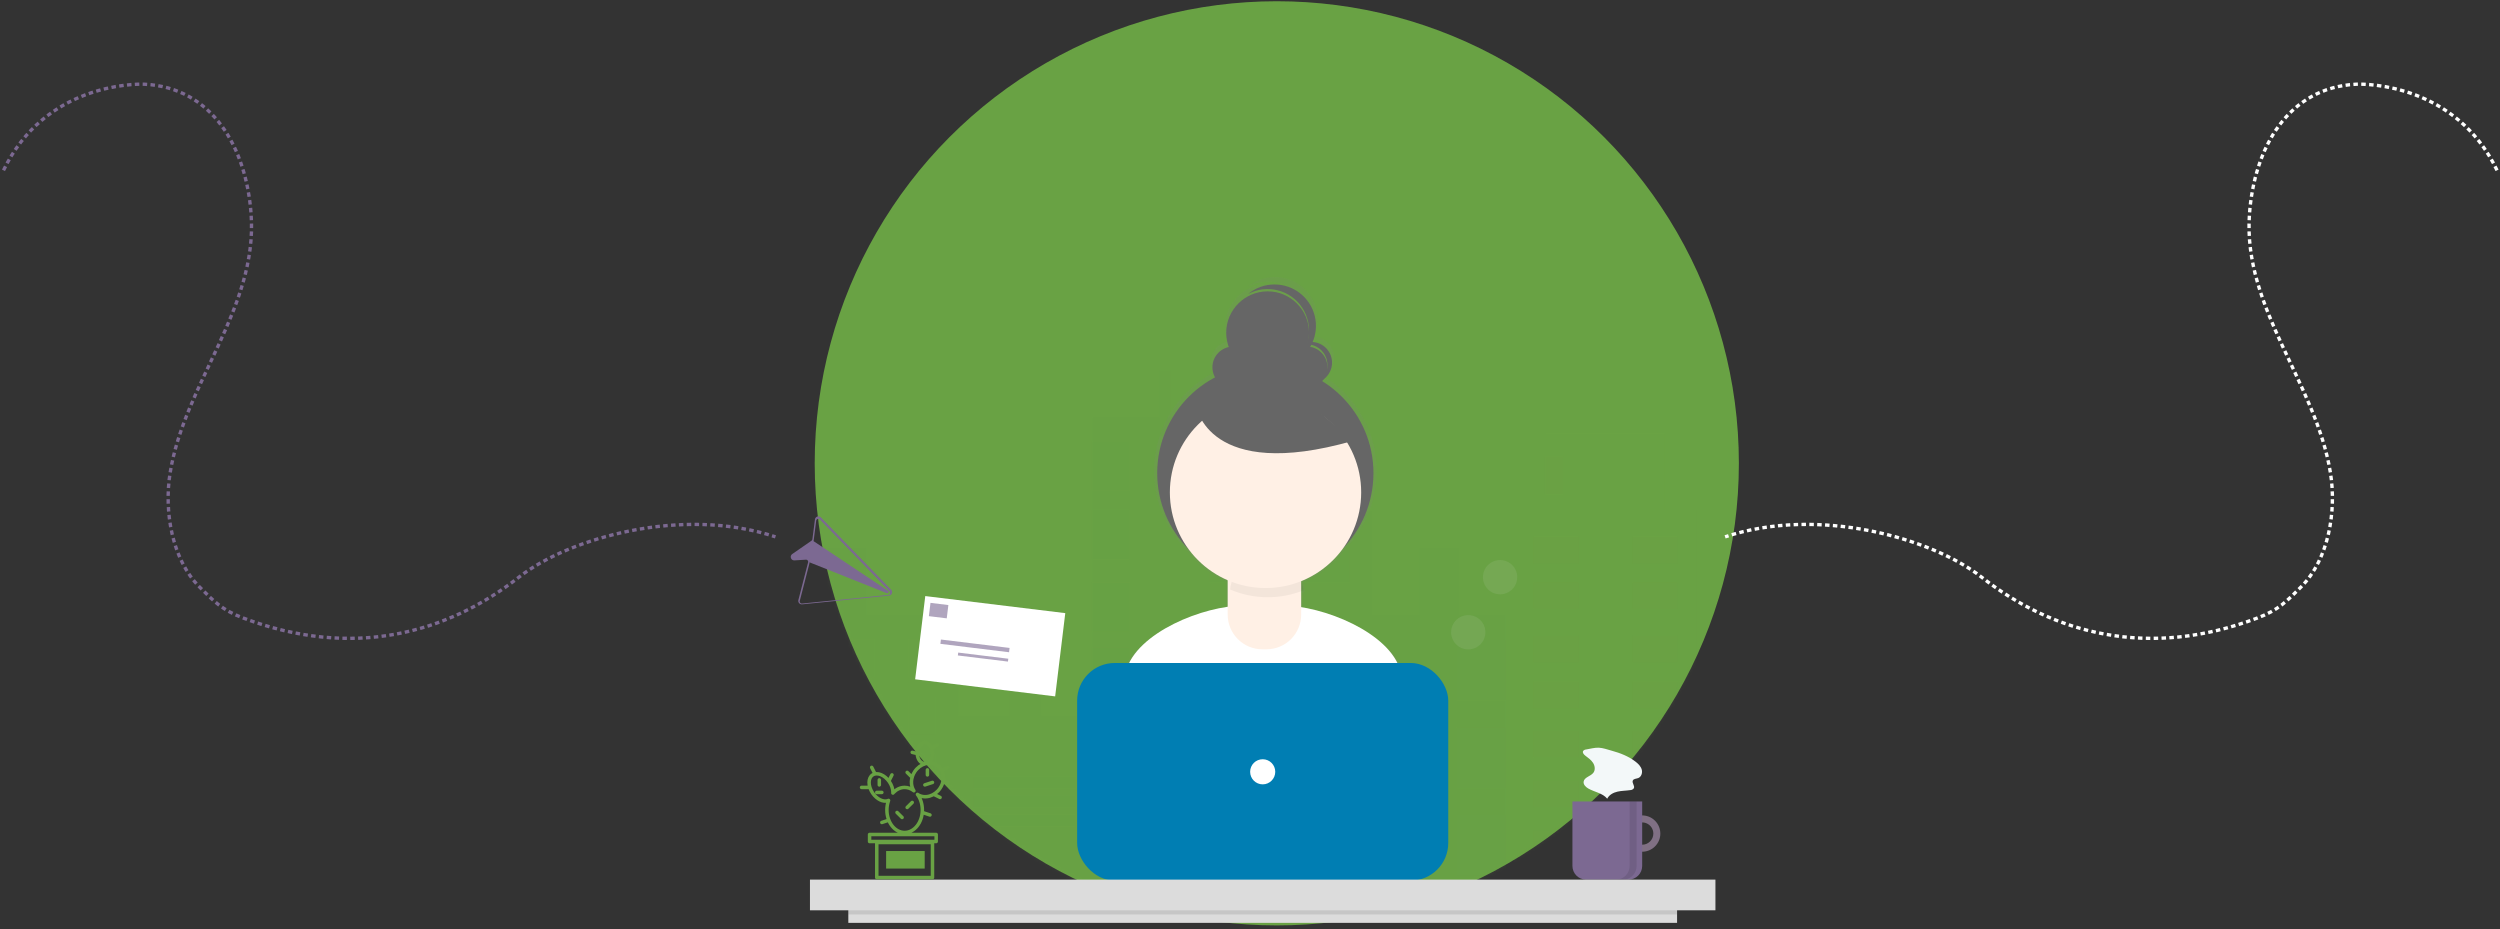 <svg xmlns="http://www.w3.org/2000/svg" xmlns:xlink="http://www.w3.org/1999/xlink" width="713" height="265" viewBox="0 0 713 265">
    <rect x="0" y="0" width="713" height="265" fill="#333333" stroke="none"/>
    <defs>
        <linearGradient id="t88g6h5egc" x1="0%" x2="100%" y1="50.5%" y2="50.5%">
            <stop offset="0%" stop-color="gray" stop-opacity=".25"/>
            <stop offset="54%" stop-color="gray" stop-opacity=".12"/>
            <stop offset="100%" stop-color="gray" stop-opacity=".1"/>
        </linearGradient>
        <linearGradient id="fxv9udqlkd" x1="0%" x2="100.84%" y1="49.5%" y2="49.5%">
            <stop offset="0%" stop-color="gray" stop-opacity=".25"/>
            <stop offset="54%" stop-color="gray" stop-opacity=".12"/>
            <stop offset="100%" stop-color="gray" stop-opacity=".1"/>
        </linearGradient>
        <linearGradient id="twypifllke" x1="0%" x2="100.84%" y1="50.5%" y2="50.5%">
            <stop offset="0%" stop-color="gray" stop-opacity=".25"/>
            <stop offset="54%" stop-color="gray" stop-opacity=".12"/>
            <stop offset="100%" stop-color="gray" stop-opacity=".1"/>
        </linearGradient>
        <linearGradient id="ye5gpdzt1f" x1="50%" x2="50%" y1="100%" y2="0%">
            <stop offset="0%" stop-color="gray" stop-opacity=".25"/>
            <stop offset="53.514%" stop-color="gray" stop-opacity=".12"/>
            <stop offset="100%" stop-color="gray" stop-opacity=".1"/>
        </linearGradient>
        <circle id="1n89y5lgpa" cx="131.787" cy="131.787" r="131.787"/>
    </defs>
    <g fill="none" fill-rule="evenodd">
        <g>
            <g>
                <g>
                    <g>
                        <g transform="translate(-393 -1117) translate(394 1117) translate(230) translate(1) translate(.354 .354)">
                            <mask id="q76u32hbcb" fill="#fff">
                                <use xlink:href="#1n89y5lgpa"/>
                            </mask>
                            <use fill="#69A244" fill-rule="nonzero" opacity=".083" xlink:href="#1n89y5lgpa"/>
                            <g mask="url(#q76u32hbcb)">
                                <g transform="translate(-124.147 67.803)">
                                    <path fill="#69A244" fill-rule="nonzero" d="M307.883 107.229L307.883 88.056 296.567 88.056 296.567 107.229 283.167 107.229 283.167 77.57 273.34 77.57 273.34 55.401 265.3 55.401 265.3 32.633 248.625 32.633 248.625 55.401 240.585 55.401 240.585 77.57 231.056 77.57 231.056 50.907 225.696 50.907 225.696 37.426 222.42 37.426 222.42 50.907 203.362 50.907 203.362 135.989 188.771 135.989 188.771 127.002 179.838 127.002 179.838 135.989 165.247 135.989 165.247 107.229 139.042 107.229 139.042 88.056 127.727 88.056 127.727 107.229 127.131 107.229 127.131 144.078 115.22 144.078 115.22 122.508 100.927 122.508 100.927 144.078 89.015 144.078 89.015 77.57 79.784 77.57 79.784 55.401 45.837 55.401 45.837 77.57 36.904 77.57 36.904 194.708 89.015 194.708 127.131 194.708 165.247 194.708 203.362 194.708 231.056 194.708 283.167 194.708 321.283 194.708 321.283 107.229z" opacity=".103"/>
                                    <path fill="#69A244" fill-rule="nonzero" d="M42.331 84.845H55.356V92.459H42.331z" opacity=".4"/>
                                    <path fill="#69A244" fill-rule="nonzero" d="M70.552 84.845H83.577V92.459H70.552z" opacity=".4" transform="rotate(-180 77.064 88.652)"/>
                                    <path fill="#69A244" fill-rule="nonzero" d="M42.331 97.898H55.356V105.512H42.331z" opacity=".4"/>
                                    <path fill="#69A244" fill-rule="nonzero" d="M70.552 97.898H83.577V105.512H70.552z" opacity=".4" transform="rotate(-180 77.064 101.705)"/>
                                    <path fill="#69A244" fill-rule="nonzero" d="M42.331 113.126H55.356V120.74H42.331z" opacity=".4"/>
                                    <path fill="#69A244" fill-rule="nonzero" d="M70.552 113.126H83.577V120.74H70.552z" opacity=".4" transform="rotate(-180 77.064 116.933)"/>
                                    <path fill="#69A244" fill-rule="nonzero" d="M42.331 126.179H55.356V133.793H42.331z" opacity=".4"/>
                                    <path fill="#69A244" fill-rule="nonzero" d="M70.552 126.179H83.577V133.793H70.552z" opacity=".4" transform="rotate(-180 77.064 129.986)"/>
                                    <path fill="#69A244" fill-rule="nonzero" d="M42.331 140.32H55.356V147.934H42.331z" opacity=".4"/>
                                    <path fill="#69A244" fill-rule="nonzero" d="M70.552 140.32H83.577V147.934H70.552z" opacity=".4" transform="rotate(-180 77.064 144.127)"/>
                                    <path fill="#69A244" fill-rule="nonzero" d="M42.331 154.461H55.356V162.075H42.331z" opacity=".4"/>
                                    <path fill="#69A244" fill-rule="nonzero" d="M70.552 154.461H83.577V162.075H70.552z" opacity=".4" transform="rotate(-180 77.064 158.268)"/>
                                    <path fill="#69A244" fill-rule="nonzero" d="M42.331 168.602H55.356V176.216H42.331z" opacity=".4"/>
                                    <path fill="#69A244" fill-rule="nonzero" d="M70.552 168.602H83.577V176.216H70.552z" opacity=".4" transform="rotate(-180 77.064 172.409)"/>
                                    <path fill="#69A244" fill-rule="nonzero" d="M93.346 151.198H122.652V154.461H93.346zM93.346 156.636H122.652V159.899H93.346zM93.346 162.075H122.652V165.338H93.346z" opacity=".4"/>
                                    <path fill="#69A244" fill-rule="nonzero" d="M169.325 153.373H198.631V156.636H169.325zM169.325 158.812H198.631V162.075H169.325zM169.325 164.251H198.631V167.514H169.325z" opacity=".053"/>
                                    <path fill="#69A244" fill-rule="nonzero" d="M93.346 167.514H122.652V170.777H93.346zM93.346 172.953H122.652V176.216H93.346zM93.346 178.391H122.652V181.654H93.346z" opacity=".4"/>
                                    <path fill="#69A244" fill-rule="nonzero" d="M133.506 114.214H141.104V125.092H133.506z" opacity=".067"/>
                                    <path fill="#69A244" fill-rule="nonzero" d="M150.873 114.214H158.471V125.092H150.873z" opacity=".067" transform="rotate(-180 154.672 119.653)"/>
                                    <path fill="#69A244" fill-rule="nonzero" d="M133.506 130.53H141.104V141.408H133.506z" opacity=".4"/>
                                    <path fill="#69A244" fill-rule="nonzero" d="M150.873 130.53H158.471V141.408H150.873z" opacity=".067" transform="rotate(-180 154.672 135.969)"/>
                                    <path fill="#69A244" fill-rule="nonzero" d="M133.506 146.847H141.104V157.725H133.506z" opacity=".4"/>
                                    <path fill="#69A244" fill-rule="nonzero" d="M150.873 146.847H158.471V157.725H150.873z" opacity=".067" transform="rotate(-180 154.672 152.285)"/>
                                    <path fill="#69A244" fill-rule="nonzero" d="M133.506 164.251H141.104V175.129H133.506z" opacity=".4"/>
                                    <path fill="#69A244" fill-rule="nonzero" d="M150.873 164.251H158.471V175.129H150.873z" opacity=".4" transform="rotate(-180 154.672 169.69)"/>
                                    <path fill="#69A244" fill-rule="nonzero" d="M202.973 57.651H213.827V71.792H202.973zM202.973 77.23H213.827V91.371H202.973zM202.973 97.898H213.827V112.039H202.973zM202.973 116.389H213.827V130.53H202.973zM202.973 137.057H213.827V151.198H202.973zM202.973 156.636H213.827V170.777H202.973zM236.62 85.932H276.78V97.897H236.62zM237.706 110.951H277.866V122.916H237.706zM237.706 135.969H277.866V147.934H237.706zM237.706 160.987H277.866V172.952H237.706z" opacity=".053"/>
                                    <path fill="#69A244" fill-rule="nonzero" d="M45.587 62.002H51.014V72.88H45.587z" opacity=".4"/>
                                    <path fill="#69A244" fill-rule="nonzero" d="M307.172 114.214H321.282V131.618H307.172zM307.172 139.232H321.282V156.636H307.172zM307.172 164.251H321.282V181.655H307.172z" opacity=".059"/>
                                    <path fill="#69A244" fill-rule="nonzero" d="M155.392 139.103c-.23.178-.355.277-.355.277.13-.073.25-.167.355-.277z"/>
                                    <path fill="#69A244" fill-rule="nonzero" d="M155.392 139.103c-.23.178-.355.277-.355.277.13-.073.25-.167.355-.277z"/>
                                    <path fill="#69A244" fill-rule="nonzero" d="M155.392 139.103c-.23.178-.355.277-.355.277.13-.073.25-.167.355-.277z"/>
                                    <path fill="#69A244" fill-rule="nonzero" d="M162.933 59.567L166.74 59.568 166.74 59.568z" opacity=".05" transform="rotate(11.05 164.836 59.567)"/>
                                    <circle cx="140.184" cy="133.771" r="1" fill="#F2F2F2" fill-rule="nonzero" transform="rotate(-25.74 140.184 133.77)"/>
                                    <g transform="translate(286.745)">
                                        <path fill="#69A244" fill-rule="nonzero" d="M307.883 107.229L307.883 88.056 296.567 88.056 296.567 107.229 283.167 107.229 283.167 77.57 273.34 77.57 273.34 55.401 265.3 55.401 265.3 32.633 248.625 32.633 248.625 55.401 240.585 55.401 240.585 77.57 231.056 77.57 231.056 50.907 225.696 50.907 225.696 37.426 222.42 37.426 222.42 50.907 203.362 50.907 203.362 135.989 188.771 135.989 188.771 127.002 179.838 127.002 179.838 135.989 165.247 135.989 165.247 107.229 139.042 107.229 139.042 88.056 127.727 88.056 127.727 107.229 127.131 107.229 127.131 144.078 115.22 144.078 115.22 122.508 100.927 122.508 100.927 144.078 89.015 144.078 89.015 77.57 79.784 77.57 79.784 55.401 45.837 55.401 45.837 77.57 36.904 77.57 36.904 194.708 89.015 194.708 127.131 194.708 165.247 194.708 203.362 194.708 231.056 194.708 283.167 194.708 321.283 194.708 321.283 107.229z" opacity=".097"/>
                                        <path fill="#69A244" fill-rule="nonzero" d="M42.331 84.845H55.356V92.459H42.331z" opacity=".049"/>
                                        <path fill="#69A244" fill-rule="nonzero" d="M70.552 84.845H83.577V92.459H70.552z" opacity=".049" transform="rotate(-180 77.064 88.652)"/>
                                        <path fill="#69A244" fill-rule="nonzero" d="M42.331 97.898H55.356V105.512H42.331z" opacity=".049"/>
                                        <path fill="#69A244" fill-rule="nonzero" d="M70.552 97.898H83.577V105.512H70.552z" opacity=".049" transform="rotate(-180 77.064 101.705)"/>
                                        <path fill="#69A244" fill-rule="nonzero" d="M42.331 113.126H55.356V120.74H42.331z" opacity=".049"/>
                                        <path fill="#69A244" fill-rule="nonzero" d="M70.552 113.126H83.577V120.74H70.552z" opacity=".049" transform="rotate(-180 77.064 116.933)"/>
                                        <path fill="#69A244" fill-rule="nonzero" d="M42.331 126.179H55.356V133.793H42.331z" opacity=".049"/>
                                        <path fill="#69A244" fill-rule="nonzero" d="M70.552 126.179H83.577V133.793H70.552z" opacity=".049" transform="rotate(-180 77.064 129.986)"/>
                                        <path fill="#69A244" fill-rule="nonzero" d="M42.331 140.32H55.356V147.934H42.331z" opacity=".049"/>
                                        <path fill="#69A244" fill-rule="nonzero" d="M70.552 140.32H83.577V147.934H70.552z" opacity=".049" transform="rotate(-180 77.064 144.127)"/>
                                        <path fill="#69A244" fill-rule="nonzero" d="M42.331 154.461H55.356V162.075H42.331z" opacity=".049"/>
                                        <path fill="#69A244" fill-rule="nonzero" d="M70.552 154.461H83.577V162.075H70.552z" opacity=".151" transform="rotate(-180 77.064 158.268)"/>
                                        <path fill="#69A244" fill-rule="nonzero" d="M42.331 168.602H55.356V176.216H42.331z" opacity=".049"/>
                                        <path fill="#69A244" fill-rule="nonzero" d="M70.552 168.602H83.577V176.216H70.552z" opacity=".151" transform="rotate(-180 77.064 172.409)"/>
                                        <path fill="#69A244" fill-rule="nonzero" d="M93.346 151.198H122.652V154.461H93.346zM93.346 156.636H122.652V159.899H93.346zM93.346 162.075H122.652V165.338H93.346zM169.325 153.373H198.631V156.636H169.325zM169.325 158.812H198.631V162.075H169.325zM169.325 164.251H198.631V167.514H169.325zM93.346 167.514H122.652V170.777H93.346zM93.346 172.953H122.652V176.216H93.346z" opacity=".4"/>
                                        <path fill="#69A244" fill-rule="nonzero" d="M93.346 178.391H122.652V181.654H93.346zM133.506 114.214H141.104V125.092H133.506z" opacity=".151"/>
                                        <path fill="#69A244" fill-rule="nonzero" d="M150.873 114.214H158.471V125.092H150.873z" opacity=".151" transform="rotate(-180 154.672 119.653)"/>
                                        <path fill="#69A244" fill-rule="nonzero" d="M133.506 130.53H141.104V141.408H133.506z" opacity=".151"/>
                                        <path fill="#69A244" fill-rule="nonzero" d="M150.873 130.53H158.471V141.408H150.873z" opacity=".151" transform="rotate(-180 154.672 135.969)"/>
                                        <path fill="#69A244" fill-rule="nonzero" d="M133.506 146.847H141.104V157.725H133.506z" opacity=".151"/>
                                        <path fill="#69A244" fill-rule="nonzero" d="M150.873 146.847H158.471V157.725H150.873z" opacity=".151" transform="rotate(-180 154.672 152.285)"/>
                                        <path fill="#69A244" fill-rule="nonzero" d="M133.506 164.251H141.104V175.129H133.506z" opacity=".151"/>
                                        <path fill="#69A244" fill-rule="nonzero" d="M150.873 164.251H158.471V175.129H150.873z" opacity=".151" transform="rotate(-180 154.672 169.69)"/>
                                        <path fill="#69A244" fill-rule="nonzero" d="M202.973 57.651H213.827V71.792H202.973zM202.973 77.23H213.827V91.371H202.973zM202.973 97.898H213.827V112.039H202.973zM202.973 116.389H213.827V130.53H202.973zM202.973 137.057H213.827V151.198H202.973zM202.973 156.636H213.827V170.777H202.973zM236.62 85.932H276.78V97.897H236.62zM237.706 110.951H277.866V122.916H237.706zM237.706 135.969H277.866V147.934H237.706zM237.706 160.987H277.866V172.952H237.706z" opacity=".151"/>
                                        <path fill="#69A244" fill-rule="nonzero" d="M45.587 62.002H51.014V72.88H45.587z" opacity=".049"/>
                                        <path fill="#69A244" fill-rule="nonzero" d="M307.172 114.214H321.282V131.618H307.172zM307.172 139.232H321.282V156.636H307.172zM307.172 164.251H321.282V181.655H307.172z" opacity=".151"/>
                                        <path fill="url(#t88g6h5egc)" fill-rule="nonzero" d="M155.392 139.103c-.23.178-.355.277-.355.277.13-.073.25-.167.355-.277z"/>
                                        <path fill="url(#fxv9udqlkd)" fill-rule="nonzero" d="M155.392 139.103c-.23.178-.355.277-.355.277.13-.073.25-.167.355-.277z"/>
                                        <path fill="url(#twypifllke)" fill-rule="nonzero" d="M155.392 139.103c-.23.178-.355.277-.355.277.13-.073.25-.167.355-.277z"/>
                                        <path fill="#000" fill-rule="nonzero" d="M162.933 59.567L166.74 59.568 166.74 59.568z" opacity=".05" transform="rotate(11.05 164.836 59.567)"/>
                                        <circle cx="140.184" cy="133.771" r="1" fill="#F2F2F2" fill-rule="nonzero" transform="rotate(-25.74 140.184 133.77)"/>
                                    </g>
                                </g>
                            </g>
                        </g>
                    </g>
                    <g fill-rule="nonzero" transform="translate(-393 -1117) translate(394 1117) translate(230) translate(76 79)">
                        <path fill="url(#ye5gpdzt1f)" d="M93.574 113.469c-2.68-9.726-17.555-16.894-29.163-18.744v-4.671c.215-.08.428-.163.64-.247-.06-.934-.248-1.855-.558-2.738 4.959-2.016 9.24-5.402 12.344-9.763 6.616-6.923 9.752-16.464 8.536-25.962-1.217-9.5-6.657-17.941-14.804-22.974 2.262-1.426 3.362-4.138 2.73-6.737-.63-2.6-2.85-4.505-5.515-4.736 2.183-5.155.563-11.135-3.924-14.483-4.487-3.349-10.68-3.2-15 .36C52.625.77 57.168.89 60.826 3.087c3.658 2.198 5.895 6.153 5.893 10.42 0 .107-.006.213-.009.319-.145-4.808-3.112-9.079-7.567-10.892-4.456-1.813-9.562-.827-13.023 2.513-3.46 3.341-4.626 8.409-2.971 12.925-1.883.407-3.461 1.683-4.255 3.438-.793 1.756-.707 3.783.232 5.465-8.92 4.687-15.085 13.33-16.612 23.29-1.527 9.96 1.765 20.053 8.87 27.198 2.953 3.978 6.902 7.107 11.45 9.072v7.787c-11.731 1.676-27.179 8.977-29.878 18.942-2.352 8.684-4.863 18.22-6.113 23.82 10.709 7.524 33.178 11.942 47.26 11.942 13.38 0 35.247-3.988 45.64-10.839-1.125-6.152-3.715-16.108-6.17-25.017zm-21.45-89.832c0 .11-.005.22-.011.33-.162-2.829-2.255-5.17-5.048-5.646.118-.2.23-.402.337-.608 2.762.633 4.72 3.09 4.721 5.924z"/>
                        <path fill="#FFF" d="M54.081 147.198c12.998 0 34.243-3.874 44.34-10.53-1.093-5.977-3.61-15.649-5.994-24.305-3.037-11.023-22.205-18.666-33.64-18.666H47.77c-11.47 0-30.664 7.687-33.663 18.758-2.285 8.436-4.725 17.701-5.938 23.141 10.403 7.31 32.232 11.602 45.913 11.602z"/>
                        <circle cx="53.872" cy="55.927" r="30.837" fill="#666"/>
                        <path fill="#FFF0E5" d="M45.546 77.362H61.68c1.334 0 2.414 1.08 2.414 2.414v16.496c0 2.63-1.044 5.15-2.903 7.01-1.859 1.858-4.38 2.902-7.009 2.902h-1.138c-2.628 0-5.15-1.044-7.008-2.903-1.86-1.859-2.904-4.38-2.904-7.009V79.776c0-.64.255-1.255.708-1.707.452-.453 1.066-.707 1.706-.707z"/>
                        <path fill="#000" d="M54.582 91.328c3.472.002 6.912-.66 10.134-1.953-.342-5.281-4.725-9.39-10.018-9.393h-.86c-5.197.001-9.537 3.967-10.005 9.144 3.396 1.457 7.054 2.206 10.749 2.202z" opacity=".05"/>
                        <circle cx="53.927" cy="61.427" r="27.281" fill="#FFF0E5"/>
                        <circle cx="44.687" cy="25.746" r="5.905" fill="#666"/>
                        <circle cx="65.682" cy="25.746" r="5.905" fill="#666"/>
                        <circle cx="54.528" cy="15.905" r="11.81" fill="#666"/>
                        <path fill="#666" d="M66.994 18.53c-1.174-.003-2.322.347-3.295 1.004 2.803-1.002 5.913.241 7.255 2.898 1.341 2.658.494 5.898-1.977 7.558 2.706-.963 4.325-3.735 3.836-6.565-.49-2.83-2.946-4.897-5.819-4.896z"/>
                        <path fill="#666" d="M56.496 2.127c-2.74-.004-5.397.949-7.51 2.696C54.34 1.976 60.98 3.647 64.349 8.69c3.368 5.042 2.37 11.816-2.31 15.673 4.788-2.544 7.228-8.023 5.917-13.284-1.312-5.26-6.037-8.953-11.46-8.952zM34.189 36.9s3.28 21.652 44.615 9.842l-20.34-17.715L34.19 36.9z"/>
                        <rect width="105.844" height="62.074" x=".199" y="110.08" fill="#007EB3" rx="10.734"/>
                        <circle cx="53.121" cy="141.117" r="3.581" fill="#FFF"/>
                        <circle cx="111.749" cy="101.318" r="4.886" fill="#DCDCDC" opacity=".1"/>
                        <circle cx="120.823" cy="85.614" r="4.886" fill="#DCDCDC" opacity=".1"/>
                    </g>
                    <path fill="#7C6992" fill-rule="nonzero" d="M237.352 232.561c-2.857 0-5.173 2.316-5.173 5.173s2.316 5.173 5.173 5.173 5.173-2.316 5.173-5.173c0-1.372-.545-2.688-1.515-3.658-.97-.97-2.286-1.515-3.658-1.515zm0 8.356c-1.287 0-2.448-.775-2.94-1.965-.493-1.19-.221-2.559.69-3.469.91-.91 2.279-1.183 3.468-.69 1.19.493 1.966 1.653 1.966 2.94 0 1.759-1.426 3.184-3.184 3.184z" transform="translate(-393 -1117) translate(394 1117) translate(230)"/>
                    <g fill-rule="nonzero">
                        <path fill="#A8AD00" d="M14.723 24.494c0 2.857 2.316 5.173 5.172 5.173 2.857 0 5.173-2.316 5.173-5.173 0-1.372-.545-2.688-1.515-3.658-.97-.97-2.286-1.515-3.658-1.515-2.856 0-5.172 2.316-5.172 5.173zm5.172 3.183c-1.287 0-2.448-.775-2.94-1.965-.493-1.19-.22-2.559.69-3.47.91-.91 2.28-1.182 3.469-.69 1.19.494 1.965 1.654 1.965 2.942 0 1.758-1.426 3.183-3.184 3.183z" opacity=".1" transform="translate(-393 -1117) translate(394 1117) translate(230) translate(217.457 213.24)"/>
                        <path fill="#7C6992" d="M0 15.342h19.895v18.383c0 2.154-1.746 3.9-3.9 3.9H3.9c-2.154 0-3.9-1.746-3.9-3.9V15.342z" transform="translate(-393 -1117) translate(394 1117) translate(230) translate(217.457 213.24)"/>
                        <path fill="#000" d="M16.314 15.342v18.403c0 2.143-1.737 3.88-3.88 3.88h1.99c2.143 0 3.88-1.737 3.88-3.88V15.342h-1.99z" opacity=".1" transform="translate(-393 -1117) translate(394 1117) translate(230) translate(217.457 213.24)"/>
                        <path fill="#F3F8F9" d="M3.926.51c-.344.01-.666.174-.879.445-.26.473.212 1.007.644 1.332.797.6 1.638 1.19 2.18 2.029.542.838.712 2.008.12 2.811-.774 1.05-2.62 1.275-2.798 2.566-.115.829.602 1.536 1.328 1.952 1.792 1.027 4.102 1.3 5.4 2.907.537-1.104 1.738-1.743 2.935-2.015 1.198-.273 2.442-.253 3.655-.437.403-.008.777-.207 1.009-.535.34-.689-.628-1.515-.294-2.206.254-.526 1-.486 1.545-.696.888-.343 1.254-1.485 1.002-2.403-.252-.917-.964-1.634-1.712-2.222-2.016-1.584-4.44-2.516-6.892-3.186-1.14-.312-2.48-.8-3.664-.848-1.143-.046-2.447.312-3.579.505z" transform="translate(-393 -1117) translate(394 1117) translate(230) translate(217.457 213.24)"/>
                    </g>
                    <path fill="#DCDCDC" fill-rule="nonzero" d="M0 250.865H258.242V259.619H0zM10.942 259.619H247.3V263.2H10.942z" transform="translate(-393 -1117) translate(394 1117) translate(230)"/>
                    <path fill="#000" fill-rule="nonzero" d="M10.942 259.619H247.3V260.813H10.942z" opacity=".1" transform="translate(-393 -1117) translate(394 1117) translate(230)"/>
                    <g>
                        <path stroke="#69A244" stroke-linecap="round" stroke-linejoin="round" d="M20.944 29.286v10H5.056v-10h15.888zM22 27v2H3v-2h19zm.26-19.76c2.005 1.291 2.395 4.215.87 6.528-1.523 2.313-4.385 3.142-6.39 1.85l-.08-.054c.865 1.153 1.395 2.716 1.395 4.436 0 3.551-2.263 6.428-5.056 6.428-2.792 0-5.055-2.877-5.055-6.428 0-.85.13-1.662.366-2.405l.107-.313-.145.062c-1.33.498-3.21-.396-4.413-2.182-1.327-1.97-1.327-4.277 0-5.151 1.327-.876 3.48.011 4.807 1.981.659.975.99 2.033.996 2.958l-.006.227.171-.183c.868-.89 1.971-1.423 3.172-1.423.962 0 1.86.341 2.625.934l.013.02c-.98-1.481-.95-3.641.233-5.435 1.523-2.313 4.385-3.143 6.39-1.85zM18.778.715c1.197 0 2.166 1.624 2.166 3.201s-.969 2.857-2.166 2.857c-1.198 0-2.167-1.28-2.167-2.857 0-1.577.97-3.201 2.167-3.201zM3.61 7.857l.945 1.87M.722 13.571H3.09M9.389 10l-.89 1.759M6.5 15H5.056m.722-2.143V11.43M6.5 23.57l2-.66m9.556-2.197l2.166.715m-7.944.714l-1.445-1.429m2.89-1.428l1.444-1.429m6.129-2.325l1.815.897m.722-4.286h1.445m-10.111-1.429l-1.445-1.428m9.854-.588l1.701-.841m-6.5 5l2.167-.714M19.5 10V8.571m-2.889-4.655l-1.444-.344m5.448-1.266l1.774-.877" transform="translate(-393 -1117) translate(394 1117) translate(230) translate(14 211)"/>
                        <g fill="#69A244">
                            <path d="M0.722 0.715H11.722V5.715H0.722z" transform="translate(-393 -1117) translate(394 1117) translate(230) translate(14 211) translate(7 31)"/>
                        </g>
                    </g>
                </g>
                <path stroke="#FFF" stroke-dasharray="1.28 .96" stroke-width=".96" d="M711.16 48.575c-11.772-24.557-37.254-24.7-40.181-24.557-19.313.943-29.14 18.045-30.447 37.286-1.804 26.569 18.951 47.971 23.096 73.463 1.794 11.027-.472 24.646-8.312 32.572-4.101 4.148-6.555 6.655-12.439 8.89-31.23 11.861-58.169 4.463-78.722-11.625-14.253-11.157-46.572-20.36-73.155-11.496" transform="translate(-393 -1117) translate(394 1117)"/>
                <path fill="#7C6992" fill-rule="nonzero" d="M249.774 156.793l-27.724-5.973-.36-.077c-.375-.081-.763.059-.999.36-.236.302-.277.712-.108 1.055l11.008 22.327c.145.29.422.493.743.543.323.05.65-.062.874-.299l7.645-8.052c.11-.118.265-.186.427-.186.222-.003.427.116.534.31l1.566 2.894c.206.397.656.603 1.091.499l.008-.002c.44-.093.76-.475.773-.925l.314-6.679c.004-.083.024-.165.061-.24.04-.074.093-.14.157-.193l4.411-3.617c.296-.242.427-.632.337-1.004-.09-.372-.384-.66-.758-.74zm-.071 1.63l-4.386 3.591c-.058.046-.11.098-.155.156l-23.249-10.517c-.02-.01-.041-.017-.063-.022-.185-.048-.378.043-.46.215-.08.173-.027.378.129.49l19.115 14.006c-.097.05-.184.117-.259.197l-7.603 7.996c-.134.14-.328.207-.52.178-.193-.029-.359-.15-.445-.323l-10.947-22.174c-.1-.205-.074-.448.066-.627.14-.18.371-.263.594-.216l.367.079 27.563 5.93c.223.049.4.22.453.441.054.222-.024.455-.2.6z" transform="translate(-393 -1117) translate(394 1117) scale(-1 1) rotate(-58 0 587.77)"/>
                <path stroke="#7C6992" stroke-dasharray="1.28 .96" stroke-width=".96" d="M0 48.575c11.772-24.557 37.254-24.7 40.181-24.557 19.313.943 29.14 18.045 30.447 37.286 1.804 26.569-18.951 47.971-23.096 73.463-1.794 11.027.472 24.646 8.312 32.572 4.101 4.148 6.555 6.655 12.439 8.89 31.23 11.861 58.169 4.463 78.722-11.625 14.253-11.157 46.572-20.36 73.155-11.496" transform="translate(-393 -1117) translate(394 1117)"/>
                <g fill-rule="nonzero">
                    <path fill="#FFF" d="M0 23.741L2.886 0 42.816 4.867 39.93 28.608z" transform="translate(-393 -1117) translate(394 1117) translate(260 170)"/>
                    <g fill="#7C6992" opacity=".6">
                        <path d="M0.282 0.312L5.421 0.315 5.423 4.136 0.285 4.133z" transform="translate(-393 -1117) translate(394 1117) translate(260 170) translate(3.84 1.92) rotate(-173.06 2.853 2.224)"/>
                        <path d="M3.36 11.661L23.091 11.674 23.092 12.913 3.361 12.901z" transform="translate(-393 -1117) translate(394 1117) translate(260 170) translate(3.84 1.92) rotate(-173.06 13.226 12.287)"/>
                        <path d="M8.338 15.064L22.726 15.073 22.727 15.9 8.339 15.891z" transform="translate(-393 -1117) translate(394 1117) translate(260 170) translate(3.84 1.92) rotate(-173.06 15.533 15.482)"/>
                    </g>
                </g>
            </g>
        </g>
    </g>
</svg>

